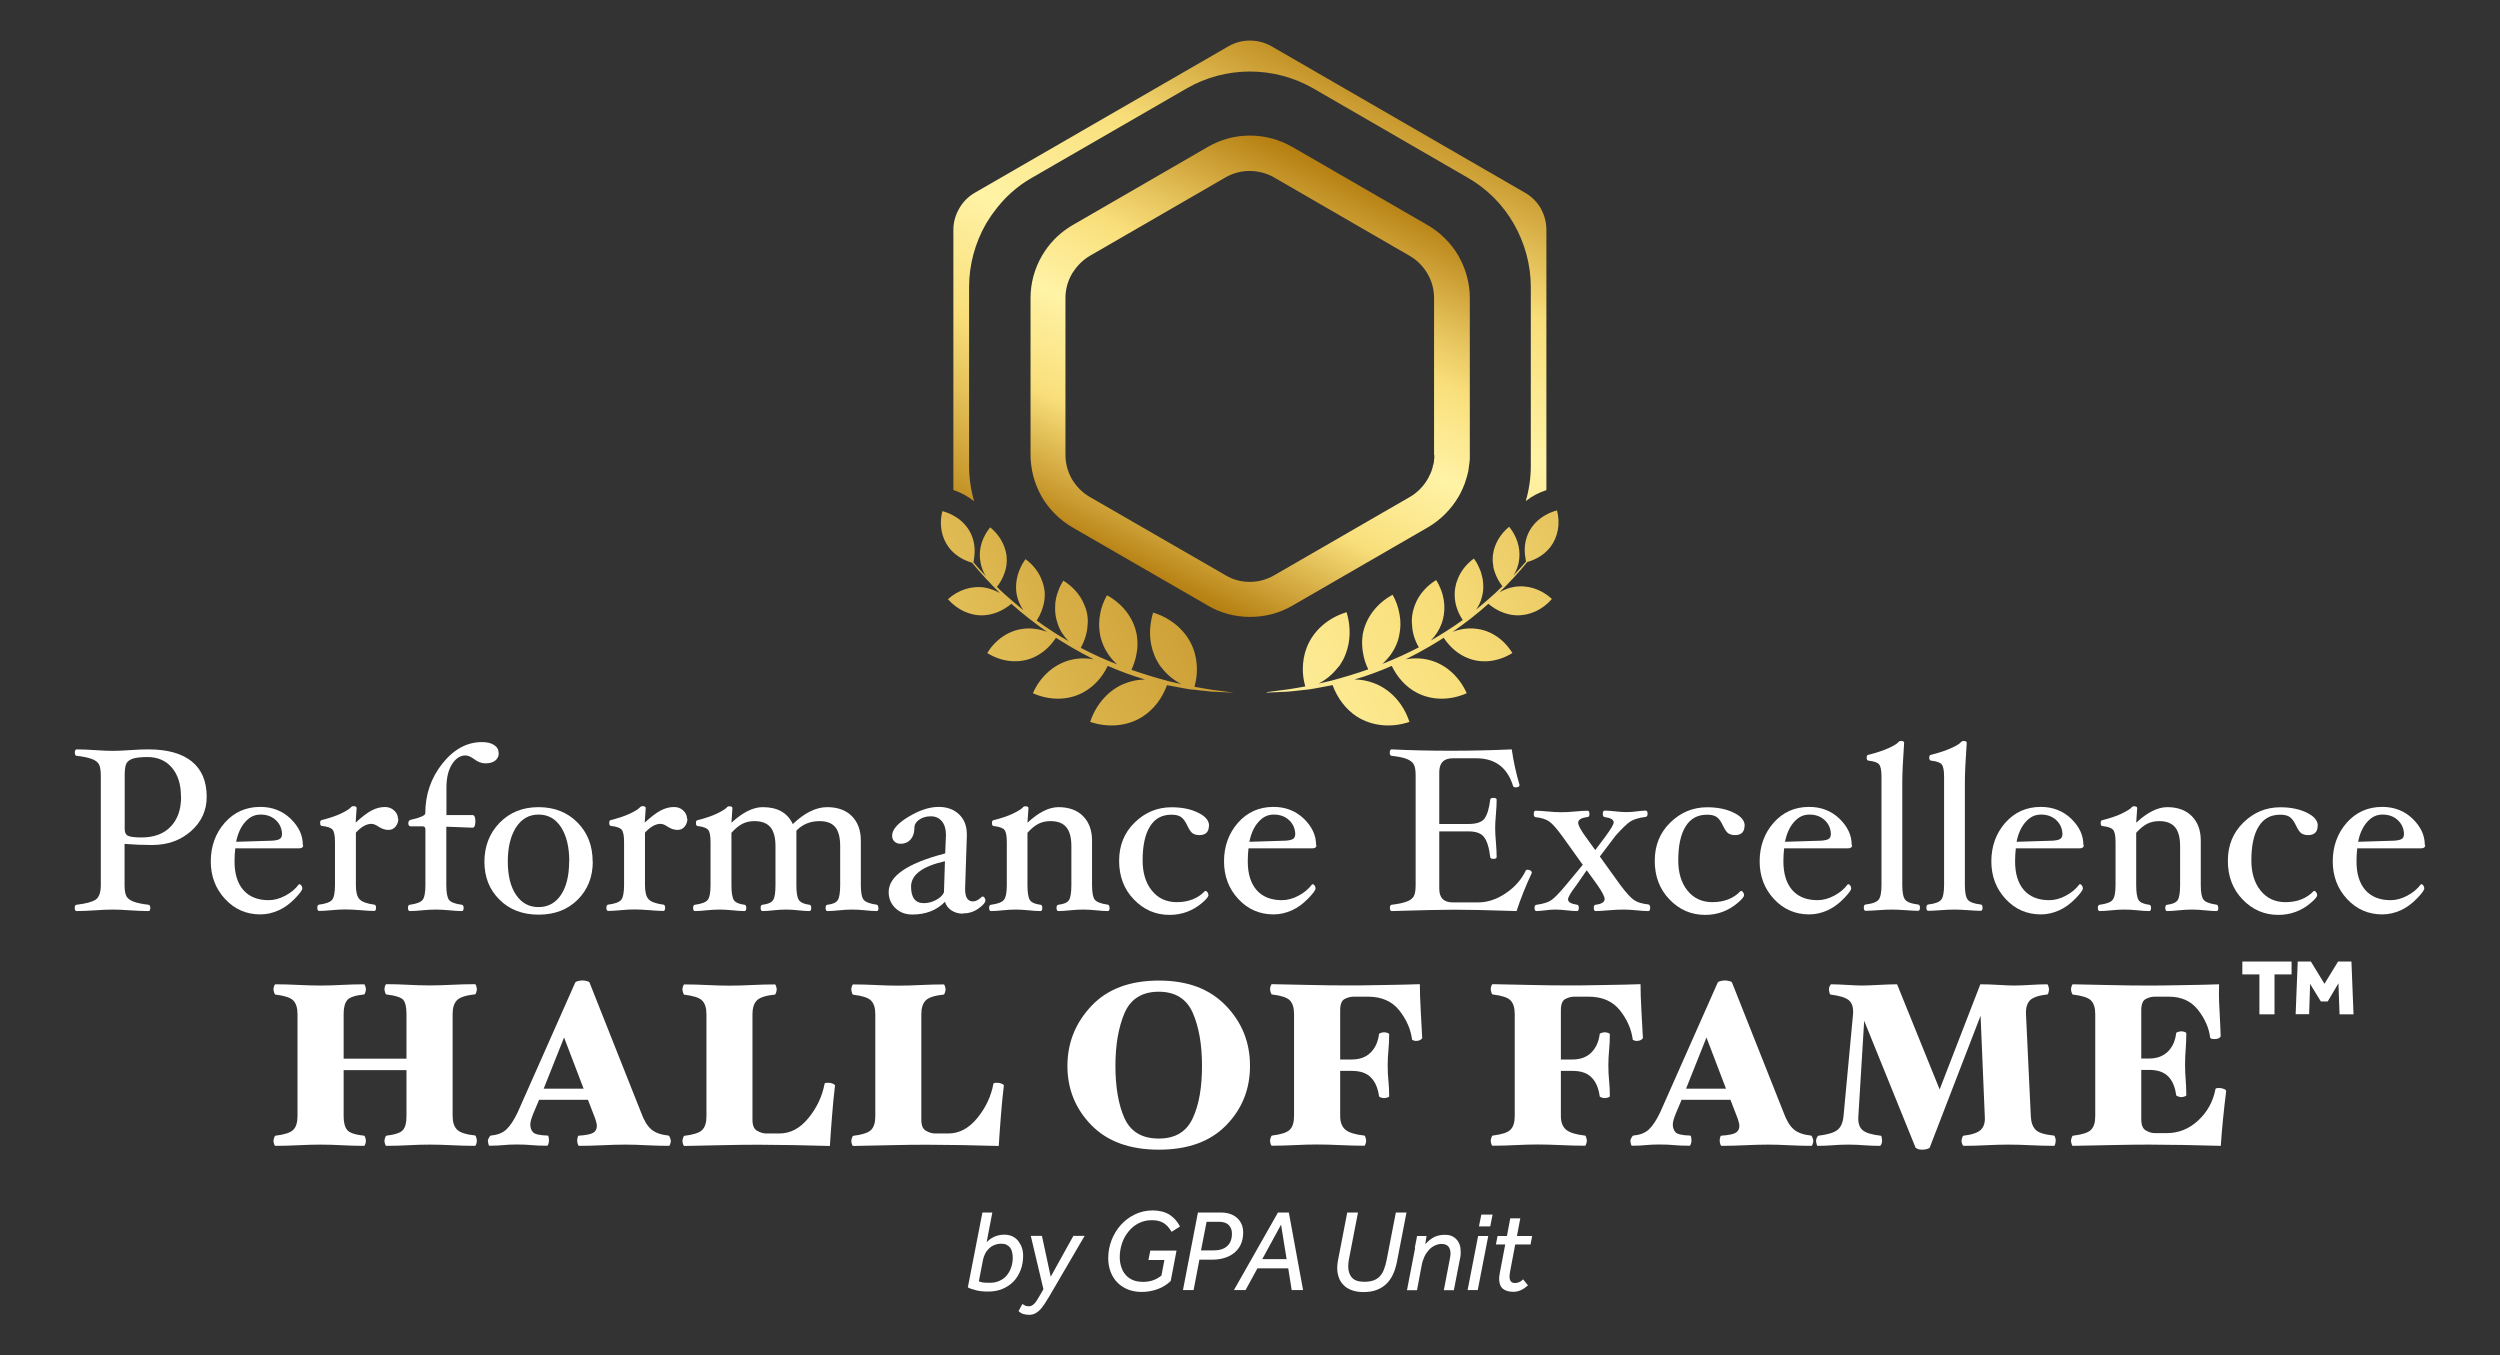 <?xml version="1.0" encoding="UTF-8"?>
<svg id="Layer_1" data-name="Layer 1" xmlns="http://www.w3.org/2000/svg" xmlns:xlink="http://www.w3.org/1999/xlink" viewBox="0 0 202.1 109.57">
  <rect x="0" y="0" width="202.1" height="109.57" fill="#333333" stroke="none"/>
  <defs>
    <style>
      .cls-1 {
        fill: url(#linear-gradient-4);
      }

      .cls-2 {
        fill: url(#linear-gradient-3);
      }

      .cls-3 {
        fill: url(#linear-gradient-2);
      }

      .cls-4 {
        fill: url(#linear-gradient);
      }

      .cls-5 {
        fill: #fff;
      }
    </style>
    <linearGradient id="linear-gradient" x1="90.81" y1="49.86" x2="112.38" y2="5.29" gradientUnits="userSpaceOnUse">
      <stop offset="0" stop-color="#b57e10"/>
      <stop offset=".22" stop-color="#e5c25b"/>
      <stop offset=".33" stop-color="#f9df7b"/>
      <stop offset=".52" stop-color="#fff3a6"/>
      <stop offset=".73" stop-color="#f9df7b"/>
      <stop offset="1" stop-color="#b57e10"/>
    </linearGradient>
    <linearGradient id="linear-gradient-2" x1="108.95" y1="14.02" x2="93.16" y2="46.84" xlink:href="#linear-gradient"/>
    <linearGradient id="linear-gradient-3" x1="50.85" y1="68.17" x2="160.63" y2="10.37" gradientUnits="userSpaceOnUse">
      <stop offset="0" stop-color="#fff3a6"/>
      <stop offset=".14" stop-color="#f9df7b"/>
      <stop offset=".17" stop-color="#f4d874"/>
      <stop offset=".31" stop-color="#d9b149"/>
      <stop offset=".44" stop-color="#c59529"/>
      <stop offset=".55" stop-color="#b98416"/>
      <stop offset=".63" stop-color="#b57e10"/>
      <stop offset=".77" stop-color="#e5c25b"/>
      <stop offset=".84" stop-color="#f9df7b"/>
      <stop offset=".87" stop-color="#f5da75"/>
      <stop offset=".9" stop-color="#eccc66"/>
      <stop offset=".94" stop-color="#dcb64d"/>
      <stop offset=".97" stop-color="#c6962b"/>
      <stop offset="1" stop-color="#b57e10"/>
    </linearGradient>
    <linearGradient id="linear-gradient-4" x1="99.91" y1="59.99" x2="215.18" y2="-.71" xlink:href="#linear-gradient-3"/>
  </defs>
  <g>
    <g>
      <path class="cls-5" d="M16.71,64.41c0,1.1-.42,2.03-1.27,2.78-.85.75-1.9,1.12-3.15,1.12-.75,0-1.49-.03-2.22-.09v3.33c0,.44.06.75.16.92.11.18.3.31.57.42.27.1.67.19,1.2.25.1.01.15.1.15.25,0,.18-.05.26-.15.26-.42,0-.92-.02-1.5-.06-.55-.04-1.02-.06-1.4-.06s-.85.02-1.41.06c-.58.04-1.08.06-1.5.06-.1,0-.15-.09-.15-.26,0-.16.05-.24.15-.25.76-.09,1.27-.23,1.55-.42.27-.19.41-.58.41-1.17v-8.85c0-.44-.06-.75-.16-.93-.11-.18-.3-.32-.58-.42-.28-.1-.68-.19-1.21-.25-.1,0-.15-.09-.15-.26s.05-.26.15-.26c.42,0,.92.02,1.5.06.56.04,1.03.06,1.41.06s.85-.02,1.4-.06c.58-.04,1.07-.06,1.49-.06,1.54,0,2.71.33,3.51.98.8.65,1.2,1.6,1.2,2.86ZM14.63,64.41c0-1.01-.25-1.79-.74-2.36-.49-.57-1.15-.85-1.96-.85-.49,0-.87.04-1.13.11-.27.08-.45.2-.56.37-.11.17-.16.51-.16,1.01v4.33c0,.27.08.45.25.54.17.09.54.14,1.1.14,1.02,0,1.81-.29,2.37-.88.56-.58.84-1.39.84-2.41Z"/>
      <path class="cls-5" d="M24.51,68.32c0,.18-.11.26-.34.26h-5.15c-.04.34-.06.69-.06,1.05,0,1.01.24,1.78.72,2.33.48.54,1.16.81,2.04.81.44,0,.89-.12,1.34-.36.45-.24.82-.54,1.09-.91l.05-.02c.06,0,.11.03.16.1s.08.15.08.24c0,.13-.2.41-.6.82s-.84.74-1.31.95-.96.33-1.48.33c-1.13,0-2.08-.41-2.85-1.24-.77-.83-1.16-1.84-1.16-3.05s.38-2.27,1.13-3.12c.75-.85,1.71-1.28,2.87-1.28.97,0,1.79.32,2.45.95.66.64.99,1.34.99,2.11ZM22.8,67.49c0-.47-.16-.86-.48-1.17-.32-.31-.74-.47-1.25-.47s-.9.2-1.26.61-.59.94-.72,1.59l2.61-.08c.39,0,.68-.04.84-.11s.25-.19.25-.38Z"/>
      <path class="cls-5" d="M32.2,66.19c0,.25-.08.46-.23.64-.15.18-.34.26-.56.26-.28,0-.55-.09-.82-.27-.21-.14-.4-.22-.56-.22-.41,0-.83.24-1.26.71v4.23c0,.55.09.93.28,1.14.19.22.59.37,1.2.45.1.01.15.1.15.25,0,.18-.05.26-.15.26-.26,0-.62-.02-1.09-.06-.52-.04-.93-.06-1.24-.06s-.69.02-1.13.06c-.4.04-.73.06-.99.06-.1,0-.15-.09-.15-.26,0-.16.05-.24.15-.25.55-.07.89-.2,1.05-.39.15-.19.23-.59.23-1.2v-3.47c0-.5-.06-.83-.19-.99-.13-.16-.41-.26-.86-.31-.1,0-.15-.08-.15-.25,0-.15.05-.23.15-.23.62-.16,1.13-.33,1.53-.52.4-.19.67-.36.79-.49.07-.08.15-.11.22-.11.17,0,.26.05.26.15l-.08,1.18c.5-.46.93-.79,1.29-.98.36-.19.72-.28,1.08-.28.29,0,.54.09.74.28.21.19.31.41.31.66Z"/>
      <path class="cls-5" d="M40.32,60.88c0,.26-.1.46-.29.61-.19.15-.46.22-.8.22-.3,0-.61-.12-.91-.35-.26-.19-.49-.29-.69-.29-.43,0-.79.24-1.09.71-.3.47-.45,1.11-.45,1.92v2.19h2.11c.15,0,.23.17.23.51s-.08.51-.23.51l-2.12-.08v4.72c0,.61.08,1.02.22,1.2.15.19.5.32,1.03.39.1.01.15.1.15.25,0,.18-.05.26-.15.26-.26,0-.58-.02-.98-.06-.44-.04-.82-.06-1.12-.06s-.69.02-1.12.06c-.39.04-.72.06-.98.06-.1,0-.15-.09-.15-.26,0-.16.05-.24.15-.25.53-.07.87-.2,1.03-.39.15-.19.23-.59.23-1.2v-4.49c0-.18-.08-.26-.23-.26h-.96c-.12,0-.19-.08-.19-.24s.06-.25.17-.28c.8-.18,1.2-.36,1.2-.53,0-1.52.46-2.86,1.38-4.02.92-1.16,1.99-1.74,3.2-1.74.42,0,.75.08.99.24.24.16.36.37.36.65Z"/>
      <path class="cls-5" d="M47.92,69.65c0,1.25-.41,2.27-1.22,3.08-.81.81-1.87,1.21-3.16,1.21s-2.35-.4-3.16-1.21c-.82-.81-1.22-1.83-1.22-3.07s.41-2.31,1.23-3.15c.82-.84,1.87-1.26,3.15-1.26s2.34.42,3.15,1.25c.82.83,1.22,1.88,1.22,3.15ZM46.02,69.63c0-1.15-.22-2.06-.66-2.75-.44-.69-1.05-1.03-1.82-1.03s-1.37.34-1.82,1.03c-.44.69-.67,1.6-.67,2.75s.22,2.04.66,2.7,1.05,1,1.82,1,1.38-.33,1.82-.99c.44-.66.66-1.57.66-2.71Z"/>
      <path class="cls-5" d="M55.57,66.19c0,.25-.08.46-.23.64-.15.18-.34.26-.56.26-.28,0-.55-.09-.82-.27-.21-.14-.4-.22-.56-.22-.41,0-.83.24-1.26.71v4.23c0,.55.09.93.28,1.14.19.22.59.37,1.2.45.1.01.15.1.15.25,0,.18-.05.26-.15.26-.26,0-.62-.02-1.09-.06-.52-.04-.93-.06-1.24-.06s-.69.02-1.13.06c-.4.04-.73.06-.99.06-.1,0-.15-.09-.15-.26,0-.16.05-.24.15-.25.55-.07.89-.2,1.05-.39.15-.19.23-.59.23-1.2v-3.47c0-.5-.06-.83-.19-.99-.13-.16-.41-.26-.86-.31-.1,0-.15-.08-.15-.25,0-.15.05-.23.15-.23.62-.16,1.13-.33,1.53-.52.4-.19.67-.36.79-.49.07-.08.15-.11.22-.11.17,0,.26.05.26.15l-.08,1.18c.5-.46.93-.79,1.29-.98.36-.19.72-.28,1.08-.28.29,0,.54.09.74.28.21.19.31.41.31.66Z"/>
      <path class="cls-5" d="M71.02,73.39c0,.18-.05.26-.15.26-.25,0-.56-.02-.92-.06-.4-.04-.76-.06-1.07-.06s-.66.02-1.06.06c-.36.04-.67.06-.93.06-.1,0-.15-.09-.15-.26,0-.16.05-.24.15-.25.43-.05.7-.17.83-.37.13-.19.2-.6.2-1.22v-3.14c0-.71-.13-1.22-.4-1.55-.27-.32-.69-.48-1.27-.48-.76,0-1.38.26-1.87.77v4.4c0,.62.07,1.03.21,1.22.14.19.42.32.84.37.1.01.15.1.15.25,0,.18-.05.26-.15.26-.25,0-.54-.02-.88-.06-.36-.04-.7-.06-1-.06s-.66.02-1.03.06c-.33.04-.63.06-.88.06-.1,0-.15-.09-.15-.26,0-.16.05-.24.15-.25.43-.05.72-.17.85-.37.14-.19.2-.6.2-1.22v-3.14c0-.7-.14-1.22-.41-1.54s-.7-.49-1.28-.49c-.36,0-.69.07-.97.21-.28.14-.58.38-.9.73v4.23c0,.62.07,1.03.2,1.22.13.19.42.32.85.37.1.01.15.1.15.25,0,.18-.05.26-.15.26-.26,0-.57-.02-.94-.06-.41-.04-.76-.06-1.07-.06s-.67.02-1.07.06c-.36.04-.66.06-.92.06-.1,0-.15-.09-.15-.26,0-.16.05-.24.15-.25.53-.07.88-.2,1.03-.39.15-.19.23-.59.23-1.2v-3.47c0-.5-.06-.83-.19-.99-.13-.16-.41-.26-.84-.31-.1,0-.15-.08-.15-.25,0-.15.05-.23.15-.23.62-.16,1.13-.33,1.55-.53.41-.2.67-.36.78-.48.06-.08.13-.11.21-.11.18,0,.26.05.26.15l-.08,1.18c.91-.84,1.75-1.26,2.53-1.26,1.2,0,2.01.46,2.43,1.37.95-.91,1.88-1.37,2.78-1.37.86,0,1.52.25,2,.73.48.49.72,1.15.72,1.97v3.59c0,.61.08,1.02.23,1.2s.5.32,1.03.39c.1.01.15.1.15.25Z"/>
      <path class="cls-5" d="M77.83,73.86c-.35,0-.65-.09-.91-.26-.26-.17-.44-.41-.53-.7-.67.69-1.55,1.03-2.63,1.03-.56,0-1.02-.17-1.38-.52s-.54-.78-.54-1.3c0-1.29,1.52-2.33,4.57-3.12l.06-1.47v-.05c0-.45-.11-.81-.33-1.08-.22-.27-.52-.4-.89-.4s-.68.09-.94.27c-.26.18-.39.4-.39.67,0,.4-.11.71-.31.94-.2.22-.47.34-.81.34-.2,0-.36-.06-.49-.18-.13-.12-.19-.28-.19-.48,0-.48.44-.99,1.32-1.52.88-.53,1.69-.8,2.44-.8.68,0,1.23.2,1.65.6s.63.94.63,1.62v.11l-.14,4.25v.07c0,.66.21.99.64.99.21,0,.45-.12.72-.38l.07-.02s.1.03.14.1c.04.07.07.14.07.21,0,.18-.19.4-.57.67s-.79.39-1.24.39ZM76.39,69.62c-1.82.41-2.74,1.1-2.74,2.05,0,.89.34,1.34,1.03,1.34.33,0,.66-.08.98-.25.32-.17.54-.37.65-.62l.08-2.53Z"/>
      <path class="cls-5" d="M89.7,73.39c0,.18-.05.26-.15.26-.25,0-.56-.02-.92-.06-.4-.04-.75-.06-1.06-.06s-.67.02-1.08.06c-.37.04-.68.06-.93.06-.1,0-.15-.09-.15-.26,0-.16.05-.24.15-.25.43-.05.72-.17.85-.37.13-.19.2-.6.2-1.22v-3.14c0-.7-.14-1.22-.41-1.54-.28-.33-.7-.49-1.28-.49-.36,0-.68.07-.96.21-.28.14-.58.38-.9.73v4.23c0,.62.07,1.03.2,1.22.13.19.42.32.85.37.1.01.15.1.15.25,0,.18-.05.26-.15.26-.26,0-.57-.02-.94-.06-.41-.04-.76-.06-1.07-.06s-.65.02-1.05.06c-.37.04-.68.06-.94.06-.1,0-.15-.09-.15-.26,0-.16.05-.24.15-.25.54-.07.89-.2,1.04-.39.16-.19.24-.59.24-1.2v-3.47c0-.5-.06-.83-.19-.99-.13-.16-.41-.26-.86-.31-.1,0-.15-.08-.15-.25,0-.15.05-.23.15-.23.62-.16,1.14-.33,1.55-.53.41-.2.67-.36.78-.48.06-.08.13-.11.21-.11.18,0,.26.05.26.15l-.08,1.18c.9-.84,1.74-1.26,2.51-1.26.85,0,1.52.25,1.99.73.48.49.72,1.15.72,1.97v3.59c0,.61.08,1.02.23,1.2s.5.32,1.03.39c.1.01.15.1.15.25Z"/>
      <path class="cls-5" d="M97.73,66.74c0,.51-.26.77-.77.77-.22,0-.4-.05-.54-.14-.14-.09-.28-.3-.43-.61-.17-.37-.35-.61-.54-.73-.19-.12-.44-.17-.75-.17-.76,0-1.34.31-1.73.94-.4.63-.6,1.55-.6,2.76,0,1.01.25,1.82.75,2.44.5.62,1.17.93,2.01.93.95,0,1.71-.3,2.27-.89l.05-.02c.06,0,.11.04.16.11.05.07.08.15.08.24,0,.12-.18.34-.55.65-.37.31-.77.54-1.2.7-.44.16-.9.24-1.39.24-1.12,0-2.08-.41-2.88-1.24-.8-.82-1.2-1.87-1.2-3.13s.42-2.28,1.26-3.1c.84-.82,1.83-1.23,2.98-1.23.85,0,1.56.15,2.15.44.59.29.88.64.88,1.05Z"/>
      <path class="cls-5" d="M106.42,68.32c0,.18-.11.26-.34.26h-5.15c-.04.34-.06.69-.06,1.05,0,1.01.24,1.78.72,2.33.48.54,1.16.81,2.04.81.44,0,.89-.12,1.34-.36.45-.24.82-.54,1.09-.91l.05-.02c.06,0,.11.03.16.1s.08.15.08.24c0,.13-.2.41-.6.82s-.84.74-1.31.95-.96.33-1.48.33c-1.13,0-2.08-.41-2.85-1.24-.77-.83-1.16-1.84-1.16-3.05s.38-2.27,1.13-3.12c.75-.85,1.71-1.28,2.87-1.28.97,0,1.79.32,2.45.95.66.64.99,1.34.99,2.11ZM104.71,67.49c0-.47-.16-.86-.48-1.17-.32-.31-.74-.47-1.25-.47s-.9.2-1.26.61-.59.94-.72,1.59l2.61-.08c.39,0,.68-.04.84-.11s.25-.19.25-.38Z"/>
      <path class="cls-5" d="M123.84,70.55c-.51,1.08-.92,2.12-1.24,3.1-2.36-.08-4.05-.11-5.05-.11s-2.67.04-5.04.11c-.1,0-.15-.09-.15-.26,0-.16.05-.24.15-.25.52-.06.92-.15,1.19-.25.28-.1.47-.24.58-.42.11-.18.16-.48.16-.92v-8.85c0-.43-.05-.74-.16-.92-.1-.18-.29-.32-.57-.43-.28-.11-.68-.19-1.21-.25-.1,0-.15-.09-.15-.26s.05-.26.15-.26c1.58.08,3.2.11,4.85.11s3.29-.04,4.86-.11c.14.97.35,1.93.63,2.88,0,.13-.11.19-.33.19-.11,0-.17-.04-.2-.13-.46-1.48-1.45-2.22-2.97-2.22h-1.9c-.73,0-1.09.38-1.09,1.13v4.18h2.37c.63,0,1.06-.14,1.28-.43.22-.29.38-.8.47-1.53,0-.1.09-.15.26-.15s.26.05.26.15c0,.31-.02.71-.06,1.18-.04.46-.06.83-.06,1.12s.02.67.06,1.13c.04.49.06.89.06,1.2,0,.1-.09.15-.26.15s-.26-.05-.26-.15c-.09-.76-.26-1.3-.5-1.61-.24-.31-.65-.46-1.25-.46h-2.37v4.63c0,.74.36,1.11,1.09,1.11h2.05c.75,0,1.49-.24,2.22-.73s1.27-1.09,1.62-1.82c.02-.06.08-.09.16-.09.09,0,.17.02.24.07s.1.11.1.17Z"/>
      <path class="cls-5" d="M133.4,73.39c0,.18-.05.26-.15.26-.25,0-.57-.02-.95-.06-.42-.04-.78-.06-1.09-.06s-.71.02-1.19.06c-.44.04-.78.06-1.03.06-.1,0-.15-.09-.15-.26,0-.16.05-.24.15-.25.49-.06.73-.22.73-.46,0-.2-.2-.58-.59-1.14l-.86-1.19-.83,1.2c-.46.6-.68.98-.68,1.15,0,.23.25.37.74.44.09.01.13.1.13.25,0,.18-.05.26-.15.26-.22,0-.5-.02-.84-.06-.36-.04-.66-.06-.9-.06-.26,0-.56.02-.9.07-.26.03-.48.05-.64.05-.1,0-.15-.09-.15-.26,0-.16.06-.24.17-.25.54-.07.94-.2,1.2-.38.26-.18.65-.59,1.17-1.21l1.36-1.64-1.62-2.26c-.46-.64-.83-1.06-1.09-1.24-.26-.18-.63-.3-1.1-.35-.1-.01-.15-.1-.15-.26,0-.17.05-.26.15-.26.26,0,.58.02.97.06.43.04.8.06,1.1.06s.69-.02,1.14-.06c.4-.04.73-.06.99-.06.1,0,.15.09.15.26,0,.16-.05.24-.15.25-.51.06-.76.21-.76.46,0,.2.2.58.6,1.13l.78,1.08.81-1.08c.45-.61.68-1,.68-1.15,0-.23-.24-.37-.73-.44-.1-.01-.15-.1-.15-.26,0-.17.05-.26.15-.26.22,0,.5.02.86.06.36.04.65.06.89.06.27,0,.58-.02.93-.07.27-.03.48-.05.64-.05.1,0,.15.09.15.26,0,.16-.06.24-.17.25-.56.07-.97.2-1.24.38-.27.18-.66.56-1.17,1.13l-1.28,1.69,1.64,2.28c.47.63.84,1.04,1.11,1.23.27.19.66.31,1.16.36.1.01.16.1.16.25Z"/>
      <path class="cls-5" d="M141.03,66.74c0,.51-.26.77-.77.77-.22,0-.4-.05-.54-.14-.14-.09-.28-.3-.43-.61-.17-.37-.35-.61-.54-.73-.19-.12-.44-.17-.75-.17-.76,0-1.34.31-1.73.94-.4.63-.6,1.55-.6,2.76,0,1.01.25,1.82.75,2.44.5.62,1.17.93,2.01.93.95,0,1.71-.3,2.27-.89l.05-.02c.06,0,.11.04.16.11.05.07.08.15.08.24,0,.12-.18.34-.55.65-.37.31-.77.54-1.2.7-.44.16-.9.24-1.39.24-1.12,0-2.08-.41-2.88-1.24-.8-.82-1.2-1.87-1.2-3.13s.42-2.28,1.26-3.1c.84-.82,1.83-1.23,2.98-1.23.85,0,1.56.15,2.15.44.59.29.88.64.88,1.05Z"/>
      <path class="cls-5" d="M149.72,68.32c0,.18-.11.26-.34.26h-5.15c-.04.34-.06.69-.06,1.05,0,1.01.24,1.78.72,2.33.48.54,1.16.81,2.04.81.44,0,.89-.12,1.34-.36.45-.24.82-.54,1.09-.91l.05-.02c.06,0,.11.03.16.1s.08.15.08.24c0,.13-.2.41-.6.82s-.84.74-1.31.95-.96.33-1.48.33c-1.13,0-2.08-.41-2.85-1.24-.77-.83-1.16-1.84-1.16-3.05s.38-2.27,1.13-3.12c.75-.85,1.71-1.28,2.87-1.28.97,0,1.79.32,2.45.95.66.64.99,1.34.99,2.11ZM148.01,67.49c0-.47-.16-.86-.48-1.17-.32-.31-.74-.47-1.25-.47s-.9.2-1.26.61-.59.94-.72,1.59l2.61-.08c.39,0,.68-.04.84-.11s.25-.19.25-.38Z"/>
      <path class="cls-5" d="M155.21,73.37c0,.18-.05.26-.15.26-.26,0-.59-.02-.99-.05-.45-.03-.83-.05-1.14-.05s-.67.02-1.12.05c-.4.03-.73.05-.99.05-.1,0-.15-.09-.15-.26,0-.16.05-.24.15-.25.53-.06.88-.19,1.04-.38s.24-.59.24-1.21v-8.73c0-.51-.06-.84-.19-1-.12-.16-.41-.26-.86-.31-.1-.01-.15-.09-.15-.24s.05-.23.15-.23c.66-.17,1.2-.35,1.62-.54.42-.19.68-.35.79-.48.06-.07.13-.1.21-.1.18,0,.26.05.26.15-.1,1.4-.15,2.49-.15,3.27v8.21c0,.61.08,1.02.24,1.21.16.19.5.32,1.04.38.1.01.15.1.15.25Z"/>
      <path class="cls-5" d="M160.27,73.37c0,.18-.05.26-.15.26-.26,0-.59-.02-.99-.05-.45-.03-.83-.05-1.14-.05s-.67.02-1.12.05c-.4.03-.73.05-.99.05-.1,0-.15-.09-.15-.26,0-.16.05-.24.15-.25.53-.06.88-.19,1.04-.38s.24-.59.24-1.21v-8.73c0-.51-.06-.84-.19-1-.12-.16-.41-.26-.86-.31-.1-.01-.15-.09-.15-.24s.05-.23.15-.23c.66-.17,1.2-.35,1.62-.54.42-.19.68-.35.79-.48.06-.07.13-.1.21-.1.18,0,.26.05.26.15-.1,1.4-.15,2.49-.15,3.27v8.21c0,.61.08,1.02.24,1.21.16.19.5.32,1.04.38.1.01.15.1.15.25Z"/>
      <path class="cls-5" d="M168.45,68.32c0,.18-.11.26-.34.26h-5.15c-.04.34-.06.69-.06,1.05,0,1.01.24,1.78.72,2.33.48.54,1.16.81,2.04.81.44,0,.89-.12,1.34-.36.45-.24.82-.54,1.09-.91l.05-.02c.06,0,.11.03.16.1s.08.15.08.24c0,.13-.2.41-.6.82s-.84.74-1.31.95-.96.33-1.48.33c-1.13,0-2.08-.41-2.85-1.24-.77-.83-1.16-1.84-1.16-3.05s.38-2.27,1.13-3.12c.75-.85,1.71-1.28,2.87-1.28.97,0,1.79.32,2.45.95.66.64.99,1.34.99,2.11ZM166.73,67.49c0-.47-.16-.86-.48-1.17-.32-.31-.74-.47-1.25-.47s-.9.2-1.26.61-.59.94-.72,1.59l2.61-.08c.39,0,.68-.04.84-.11s.25-.19.25-.38Z"/>
      <path class="cls-5" d="M179.33,73.39c0,.18-.05.26-.15.26-.25,0-.56-.02-.92-.06-.4-.04-.75-.06-1.06-.06s-.67.02-1.08.06c-.37.04-.68.06-.93.06-.1,0-.15-.09-.15-.26,0-.16.05-.24.15-.25.43-.05.72-.17.85-.37.13-.19.2-.6.2-1.22v-3.14c0-.7-.14-1.22-.41-1.54-.28-.33-.7-.49-1.28-.49-.36,0-.68.07-.96.21-.28.14-.58.38-.9.73v4.23c0,.62.07,1.03.2,1.22.13.19.42.32.85.37.1.01.15.1.15.25,0,.18-.05.26-.15.26-.26,0-.57-.02-.94-.06-.41-.04-.76-.06-1.07-.06s-.65.02-1.05.06c-.37.04-.68.06-.94.06-.1,0-.15-.09-.15-.26,0-.16.05-.24.15-.25.54-.07.89-.2,1.04-.39.16-.19.24-.59.24-1.2v-3.47c0-.5-.06-.83-.19-.99-.13-.16-.41-.26-.86-.31-.1,0-.15-.08-.15-.25,0-.15.05-.23.15-.23.62-.16,1.14-.33,1.55-.53.41-.2.67-.36.78-.48.06-.08.13-.11.21-.11.18,0,.26.05.26.15l-.08,1.18c.9-.84,1.74-1.26,2.51-1.26.85,0,1.52.25,1.99.73.48.49.72,1.15.72,1.97v3.59c0,.61.08,1.02.23,1.2s.5.32,1.03.39c.1.01.15.1.15.25Z"/>
      <path class="cls-5" d="M187.36,66.74c0,.51-.26.77-.77.77-.22,0-.4-.05-.54-.14-.14-.09-.28-.3-.43-.61-.17-.37-.35-.61-.54-.73-.19-.12-.44-.17-.75-.17-.76,0-1.34.31-1.73.94-.4.63-.6,1.55-.6,2.76,0,1.01.25,1.82.75,2.44.5.62,1.17.93,2.01.93.95,0,1.71-.3,2.27-.89l.05-.02c.06,0,.11.04.16.11.05.07.08.15.08.24,0,.12-.18.34-.55.65-.37.31-.77.54-1.2.7-.44.16-.9.24-1.39.24-1.12,0-2.08-.41-2.88-1.24-.8-.82-1.2-1.87-1.2-3.13s.42-2.28,1.26-3.1c.84-.82,1.83-1.23,2.98-1.23.85,0,1.56.15,2.15.44.59.29.88.64.88,1.05Z"/>
      <path class="cls-5" d="M196.05,68.32c0,.18-.11.26-.34.26h-5.15c-.04.34-.06.69-.06,1.05,0,1.01.24,1.78.72,2.33.48.54,1.16.81,2.04.81.44,0,.89-.12,1.34-.36.45-.24.82-.54,1.09-.91l.05-.02c.06,0,.11.03.16.1s.08.15.08.24c0,.13-.2.41-.6.82s-.84.74-1.31.95-.96.33-1.48.33c-1.13,0-2.08-.41-2.85-1.24-.77-.83-1.16-1.84-1.16-3.05s.38-2.27,1.13-3.12c.75-.85,1.71-1.28,2.87-1.28.97,0,1.79.32,2.45.95.66.64.99,1.34.99,2.11ZM194.34,67.49c0-.47-.16-.86-.48-1.17-.32-.31-.74-.47-1.25-.47s-.9.2-1.26.61-.59.94-.72,1.59l2.61-.08c.39,0,.68-.04.84-.11s.25-.19.25-.38Z"/>
    </g>
    <g>
      <path class="cls-5" d="M79.41,98.02h.81l-.46,2.4c.06-.06.13-.13.22-.2.09-.07.19-.14.31-.2s.25-.11.4-.15c.15-.04.32-.06.51-.06.24,0,.46.05.65.14.19.09.35.22.47.38s.23.34.29.54c.07.2.1.42.1.64,0,.43-.07.83-.21,1.18-.14.36-.33.66-.58.92-.25.25-.55.45-.89.59-.34.14-.73.21-1.15.21-.35,0-.67-.03-.96-.1-.3-.07-.52-.15-.68-.24l1.18-6.06ZM79.13,103.59c.18.06.32.09.45.1.12,0,.27.01.44.01.29,0,.55-.05.78-.16.23-.1.43-.25.58-.43s.28-.4.36-.65c.09-.25.13-.51.13-.79,0-.16-.02-.3-.05-.44-.03-.14-.08-.26-.16-.36-.07-.1-.17-.18-.28-.24-.12-.06-.26-.09-.43-.09-.21,0-.4.04-.57.11-.17.07-.32.17-.44.29-.12.12-.23.26-.3.41-.08.15-.13.31-.17.47l-.34,1.76Z"/>
      <path class="cls-5" d="M82.64,105.41c.07.05.14.09.22.13s.18.06.31.06c.09,0,.18-.02.25-.06s.15-.1.23-.19.16-.2.24-.34c.08-.14.18-.31.3-.51l.16-.28-1.02-4.31h.9l.71,3.3,1.83-3.3h.91l-2.84,4.86c-.14.23-.27.44-.39.63-.12.19-.25.34-.37.48-.13.13-.26.23-.4.3-.14.07-.3.11-.47.11s-.33-.02-.47-.06c-.14-.04-.28-.12-.4-.24l.31-.58Z"/>
      <path class="cls-5" d="M92.31,103.63c.34,0,.63-.04.87-.12s.48-.21.71-.39l.24-1.26h-1.29l.15-.76h2.12l-.47,2.46c-.31.29-.67.52-1.08.66-.41.15-.84.22-1.28.22-.41,0-.78-.07-1.1-.2-.33-.13-.61-.32-.85-.56-.24-.24-.42-.53-.55-.87-.13-.34-.19-.71-.19-1.11,0-.5.09-.98.27-1.45.18-.46.43-.87.75-1.23.32-.35.7-.64,1.14-.85s.92-.32,1.44-.32,1,.12,1.36.35c.36.24.64.55.84.95l-.68.43c-.19-.33-.41-.57-.66-.72s-.56-.22-.94-.22-.73.08-1.05.24c-.32.16-.59.38-.82.66-.23.28-.41.59-.53.95-.12.36-.19.73-.19,1.12,0,.29.04.55.12.8.08.25.19.46.35.64.15.18.34.32.57.42.23.1.48.15.77.15Z"/>
      <path class="cls-5" d="M96.84,98.02h1.85c.33,0,.61.05.85.15.23.1.42.22.56.38.14.15.24.33.31.51.06.19.09.37.09.55,0,.39-.07.72-.2,1s-.32.51-.55.69-.49.31-.79.4-.62.13-.95.13h-1.05l-.47,2.46h-.86l1.21-6.27ZM98.15,101.08c.45,0,.81-.12,1.06-.35.26-.24.38-.57.38-1.02,0-.28-.09-.51-.26-.68-.17-.17-.43-.26-.77-.26h-1.02l-.45,2.31h1.04Z"/>
      <path class="cls-5" d="M103.31,98.02h.88l1.15,6.27h-.92l-.28-1.76h-2.49l-.96,1.76h-.94l3.56-6.27ZM104.01,101.79l-.45-2.79-1.52,2.79h1.97Z"/>
      <path class="cls-5" d="M108.92,98.02h.86l-.71,3.67c-.03.12-.04.24-.06.35-.01.11-.02.22-.02.32,0,.39.1.7.3.92.2.23.53.34,1.01.34.28,0,.53-.04.73-.11s.38-.19.52-.34c.14-.15.26-.35.34-.58.09-.23.16-.5.22-.81l.73-3.76h.86l-.77,3.98c-.08.38-.18.72-.32,1.02-.14.3-.32.56-.54.77s-.48.38-.79.49c-.31.12-.66.17-1.07.17-.35,0-.66-.05-.93-.15-.27-.1-.49-.23-.66-.41-.18-.18-.31-.38-.39-.62-.09-.24-.13-.5-.13-.78,0-.19.02-.39.06-.59l.75-3.88Z"/>
      <path class="cls-5" d="M114.37,100.87c.04-.19.07-.36.1-.5.03-.14.06-.29.08-.45h.77l-.1.66c.24-.26.48-.46.73-.58.25-.12.54-.18.87-.18.38,0,.68.12.91.36.23.24.35.56.35.96,0,.07,0,.15,0,.25,0,.09-.02.19-.04.29l-.51,2.62h-.81l.49-2.56c.03-.16.05-.29.05-.39,0-.25-.06-.45-.17-.58s-.3-.21-.55-.21c-.2,0-.39.05-.57.14-.18.09-.34.21-.47.36s-.26.33-.35.53-.17.42-.21.64l-.39,2.07h-.81l.66-3.42Z"/>
      <path class="cls-5" d="M119.49,99.92h.82l-.85,4.37h-.82l.85-4.37ZM119.75,98.19h.91l-.19.95h-.91l.19-.95Z"/>
      <path class="cls-5" d="M121.68,100.6h-.75l.13-.68h.76l.27-1.43h.81l-.27,1.43h1.23l-.13.68h-1.24l-.42,2.23c-.02.12-.04.25-.04.37,0,.34.15.52.44.52.13,0,.25-.03.36-.08.12-.06.22-.13.3-.22l.39.49c-.18.16-.36.29-.56.38-.2.09-.4.14-.6.14-.38,0-.67-.08-.87-.25-.2-.17-.3-.44-.3-.81,0-.12.02-.27.05-.44l.44-2.31Z"/>
    </g>
    <g>
      <path class="cls-5" d="M38.55,92.22c0,.08-.02.16-.05.26-.03.1-.07.15-.1.15-.61,0-1.23-.02-1.86-.05-.63-.03-1.23-.05-1.81-.05s-1.15.02-1.72.05-1.16.05-1.78.05c-.04,0-.07-.05-.1-.14-.03-.09-.05-.18-.05-.27,0-.06.02-.14.05-.24.03-.1.07-.16.1-.17.72-.09,1.17-.24,1.35-.47.19-.22.28-.59.28-1.11v-3.72h-5.08v3.72c0,.5.09.87.28,1.11.19.24.65.39,1.37.47.04,0,.07.05.1.16.03.11.05.19.05.25,0,.08-.02.16-.05.26-.03.1-.07.15-.1.15-.61,0-1.21-.02-1.79-.05s-1.15-.05-1.73-.05-1.18.02-1.8.05-1.24.05-1.85.05c-.04,0-.07-.05-.1-.14-.03-.09-.05-.18-.05-.27,0-.06.02-.14.05-.24.03-.1.07-.16.1-.17.73-.09,1.21-.24,1.44-.47.23-.22.35-.59.35-1.11v-8.25c0-.51-.12-.88-.35-1.11-.23-.23-.71-.38-1.44-.47-.04-.01-.07-.07-.1-.17-.03-.1-.05-.18-.05-.25,0-.09.02-.18.05-.27.03-.09.07-.14.1-.14.61,0,1.23.02,1.85.05s1.22.05,1.8.05,1.15-.02,1.73-.05,1.17-.05,1.79-.05c.04,0,.07.05.1.15.03.1.05.19.05.26,0,.06-.02.15-.05.25-.03.11-.07.16-.1.16-.73.08-1.18.23-1.37.47s-.28.61-.28,1.11v3.61h5.08v-3.61c0-.54-.08-.91-.25-1.13-.17-.21-.63-.36-1.38-.45-.04-.01-.07-.07-.1-.17-.03-.1-.05-.18-.05-.25,0-.09.02-.18.05-.27.03-.09.07-.14.1-.14.61,0,1.21.02,1.78.05s1.14.05,1.72.05,1.19-.02,1.81-.05,1.23-.05,1.86-.05c.04,0,.07.05.1.15s.05.19.05.26c0,.06-.02.15-.05.25s-.07.16-.1.16c-.73.08-1.21.23-1.45.47-.24.24-.36.61-.36,1.11v8.25c0,.5.12.87.36,1.11s.72.39,1.45.47c.04,0,.07.05.1.16.03.11.05.19.05.25Z"/>
      <path class="cls-5" d="M54.23,92.22c0,.08-.02.16-.05.26-.03.1-.07.15-.1.15-.6,0-1.21-.02-1.82-.05-.61-.03-1.18-.05-1.69-.05-.58,0-1.19.02-1.85.05-.66.03-1.29.05-1.91.05-.04,0-.07-.05-.1-.14-.03-.09-.05-.18-.05-.27,0-.06,0-.14.03-.24.02-.1.05-.16.08-.17.6-.04,1-.12,1.19-.24.19-.12.29-.3.29-.55,0-.1-.02-.23-.07-.38-.04-.15-.09-.29-.14-.41l-.51-1.32h-3.95l-.46,1.09c-.08.18-.13.34-.18.5s-.07.29-.07.4c0,.26.07.47.22.63.14.16.54.25,1.19.27.04,0,.06.05.08.16.01.11.02.19.02.25,0,.09-.02.18-.05.27-.03.09-.07.14-.1.14-.54,0-.96-.02-1.26-.05s-.7-.05-1.2-.05c-.41,0-.78.02-1.09.05s-.68.05-1.11.05c-.04,0-.07-.05-.09-.16s-.04-.19-.04-.25.03-.14.09-.24c.06-.1.1-.16.14-.17.54-.05.96-.21,1.26-.49.3-.28.61-.74.92-1.39l4.66-10.51s.08-.07.21-.1c.13-.03.24-.05.36-.05s.23.02.36.05c.13.03.19.07.21.1l4.17,10.51c.23.63.49,1.08.81,1.36.31.28.78.45,1.41.52.04,0,.08.05.12.16.04.11.07.19.07.25ZM47.18,88.01l-1.58-4.14-1.65,4.14h3.23Z"/>
      <path class="cls-5" d="M67.5,87.78c-.09.7-.17,1.56-.25,2.58-.08,1.02-.13,1.77-.16,2.28-.79-.02-1.77-.05-2.95-.07-1.18-.02-2.14-.03-2.88-.03-.8,0-1.84.01-3.1.04s-2.21.04-2.84.06c-.04,0-.07-.05-.1-.14-.03-.09-.05-.18-.05-.27,0-.06.02-.14.05-.24.03-.1.07-.16.1-.17.73-.09,1.21-.24,1.44-.47.23-.22.35-.59.35-1.11v-8.25c0-.51-.12-.88-.35-1.11-.23-.23-.71-.38-1.44-.47-.04-.01-.07-.07-.1-.17-.03-.1-.05-.18-.05-.25,0-.09.02-.18.05-.27.03-.09.07-.14.1-.14.6,0,1.22.02,1.85.05.63.03,1.23.05,1.8.05s1.18-.02,1.81-.05,1.25-.05,1.86-.05c.04,0,.07.05.1.15s.05.19.05.26c0,.06-.02.15-.05.25s-.07.16-.1.16c-.73.08-1.21.23-1.45.47-.24.24-.36.61-.36,1.11v8.54c0,.45.12.75.37.89s.49.22.74.22h1.07c.88,0,1.66-.41,2.34-1.24.68-.83,1.12-1.76,1.31-2.78,0-.02.02-.04.07-.06.04-.01.11-.02.2-.02.14,0,.27.02.4.08.13.05.19.11.18.19Z"/>
      <path class="cls-5" d="M81.15,87.78c-.09.7-.17,1.56-.25,2.58-.08,1.02-.13,1.77-.16,2.28-.79-.02-1.77-.05-2.95-.07-1.18-.02-2.14-.03-2.88-.03-.8,0-1.84.01-3.1.04s-2.21.04-2.84.06c-.04,0-.07-.05-.1-.14-.03-.09-.05-.18-.05-.27,0-.06.02-.14.05-.24.03-.1.07-.16.1-.17.73-.09,1.21-.24,1.44-.47.23-.22.35-.59.35-1.11v-8.25c0-.51-.12-.88-.35-1.11-.23-.23-.71-.38-1.44-.47-.04-.01-.07-.07-.1-.17-.03-.1-.05-.18-.05-.25,0-.09.02-.18.05-.27.03-.09.07-.14.1-.14.6,0,1.22.02,1.85.05.63.03,1.23.05,1.8.05s1.18-.02,1.81-.05,1.25-.05,1.86-.05c.04,0,.07.05.1.15s.05.19.05.26c0,.06-.02.15-.05.25s-.07.16-.1.16c-.73.08-1.21.23-1.45.47-.24.24-.36.61-.36,1.11v8.54c0,.45.12.75.37.89s.49.22.74.22h1.07c.88,0,1.66-.41,2.34-1.24.68-.83,1.12-1.76,1.31-2.78,0-.02.02-.04.07-.06.04-.01.11-.02.2-.02.14,0,.27.02.4.08.13.05.19.11.18.19Z"/>
      <path class="cls-5" d="M101.05,86.17c0,1.88-.64,3.48-1.93,4.8-1.29,1.32-3.1,1.97-5.44,1.97s-4.16-.66-5.45-1.98c-1.29-1.32-1.94-2.92-1.94-4.79s.65-3.48,1.94-4.85c1.29-1.37,3.11-2.05,5.45-2.05s4.1.67,5.41,2.02,1.96,2.97,1.96,4.88ZM97.17,86.17c0-1.73-.25-3.16-.75-4.3-.5-1.13-1.42-1.7-2.75-1.7s-2.26.57-2.76,1.72c-.49,1.15-.74,2.57-.74,4.28s.25,3.16.74,4.24c.5,1.08,1.41,1.63,2.76,1.63s2.24-.55,2.75-1.64.75-2.5.75-4.23Z"/>
      <path class="cls-5" d="M114.98,83.91s-.06.1-.17.16c-.11.06-.23.08-.34.08-.05,0-.12-.01-.2-.04s-.12-.05-.12-.08c-.11-.84-.46-1.63-1.04-2.36s-1.43-1.1-2.53-1.1h-1.13c-.26,0-.51.06-.75.19-.24.12-.36.43-.36.92v3.97h.94c.64,0,1.15-.19,1.52-.56.38-.38.6-.87.68-1.49,0-.04.05-.07.14-.1.09-.03.19-.05.27-.05s.18.02.27.05c.09.03.14.07.14.1,0,.46-.02.9-.06,1.3s-.06.82-.06,1.24.02.85.06,1.23c.04.38.06.8.06,1.25,0,.04-.05.07-.14.1-.09.03-.18.05-.27.05s-.18-.02-.27-.05c-.09-.03-.14-.07-.14-.1-.09-.65-.3-1.16-.65-1.51-.34-.36-.86-.54-1.55-.54h-.94v3.65c0,.5.14.87.43,1.11.29.24.8.39,1.52.47.04,0,.07.05.1.16.03.11.05.19.05.25,0,.08-.02.16-.05.26-.03.1-.07.15-.1.15-.62,0-1.26-.02-1.94-.05s-1.3-.05-1.88-.05-1.18.02-1.8.05-1.24.05-1.85.05c-.04,0-.07-.05-.1-.14-.03-.09-.05-.18-.05-.27,0-.06.02-.14.05-.24.03-.1.07-.16.1-.17.73-.09,1.21-.24,1.44-.47.23-.22.35-.59.35-1.11v-8.25c0-.51-.12-.88-.35-1.11-.23-.23-.71-.38-1.44-.47-.04-.01-.07-.07-.1-.17-.03-.1-.05-.18-.05-.25,0-.09.02-.18.05-.27.03-.09.07-.14.1-.14.68.01,1.64.03,2.9.06,1.25.03,2.28.04,3.08.04.71,0,1.7,0,2.95-.03,1.25-.02,2.26-.04,3.03-.07,0,.54.02,1.25.07,2.13.04.88.08,1.62.12,2.21Z"/>
      <path class="cls-5" d="M132.82,83.91s-.06.1-.17.16c-.11.06-.23.08-.34.08-.05,0-.12-.01-.2-.04s-.12-.05-.12-.08c-.11-.84-.46-1.63-1.04-2.36s-1.43-1.1-2.53-1.1h-1.13c-.26,0-.51.06-.75.19-.24.12-.36.43-.36.92v3.97h.94c.64,0,1.15-.19,1.52-.56.38-.38.6-.87.68-1.49,0-.04.05-.07.14-.1.09-.03.19-.05.27-.05s.18.02.27.05c.09.03.14.07.14.1,0,.46-.02.9-.06,1.3s-.06.82-.06,1.24.02.85.06,1.23c.04.38.06.8.06,1.25,0,.04-.05.07-.14.1-.09.03-.18.05-.27.05s-.18-.02-.27-.05c-.09-.03-.14-.07-.14-.1-.09-.65-.3-1.16-.65-1.51-.34-.36-.86-.54-1.55-.54h-.94v3.65c0,.5.14.87.43,1.11.29.24.8.39,1.52.47.04,0,.07.05.1.16.03.11.05.19.05.25,0,.08-.02.16-.05.26-.03.1-.07.15-.1.15-.62,0-1.26-.02-1.94-.05s-1.3-.05-1.88-.05-1.18.02-1.8.05-1.24.05-1.85.05c-.04,0-.07-.05-.1-.14-.03-.09-.05-.18-.05-.27,0-.06.02-.14.05-.24.03-.1.07-.16.1-.17.73-.09,1.21-.24,1.44-.47.23-.22.35-.59.35-1.11v-8.25c0-.51-.12-.88-.35-1.11-.23-.23-.71-.38-1.44-.47-.04-.01-.07-.07-.1-.17-.03-.1-.05-.18-.05-.25,0-.09.02-.18.05-.27.03-.09.07-.14.1-.14.68.01,1.64.03,2.9.06,1.25.03,2.28.04,3.08.04.71,0,1.7,0,2.95-.03,1.25-.02,2.26-.04,3.03-.07,0,.54.02,1.25.07,2.13.04.88.08,1.62.12,2.21Z"/>
      <path class="cls-5" d="M146.59,92.22c0,.08-.02.16-.05.26-.03.1-.07.15-.1.15-.6,0-1.21-.02-1.82-.05-.61-.03-1.18-.05-1.69-.05-.58,0-1.19.02-1.85.05-.66.03-1.29.05-1.91.05-.04,0-.07-.05-.1-.14-.03-.09-.05-.18-.05-.27,0-.06,0-.14.03-.24.02-.1.05-.16.08-.17.6-.04,1-.12,1.19-.24.19-.12.29-.3.29-.55,0-.1-.02-.23-.07-.38-.04-.15-.09-.29-.14-.41l-.51-1.32h-3.95l-.46,1.09c-.08.18-.13.34-.18.5s-.07.29-.07.4c0,.26.07.47.22.63.14.16.54.25,1.19.27.04,0,.06.05.08.16.01.11.02.19.02.25,0,.09-.02.18-.05.27-.03.09-.07.14-.1.14-.54,0-.96-.02-1.26-.05s-.7-.05-1.2-.05c-.41,0-.78.02-1.09.05s-.68.05-1.11.05c-.04,0-.07-.05-.09-.16s-.04-.19-.04-.25.03-.14.09-.24c.06-.1.1-.16.14-.17.54-.05.96-.21,1.26-.49.3-.28.61-.74.92-1.39l4.66-10.51s.08-.07.21-.1c.13-.03.24-.05.36-.05s.23.02.36.05c.13.03.19.07.21.1l4.17,10.51c.23.63.49,1.08.81,1.36.31.28.78.45,1.41.52.04,0,.08.05.12.16.04.11.07.19.07.25ZM139.53,88.01l-1.58-4.14-1.65,4.14h3.23Z"/>
      <path class="cls-5" d="M166.18,92.22c0,.08-.01.16-.04.26-.02.1-.06.15-.09.15-.61,0-1.24-.02-1.88-.05s-1.25-.05-1.82-.05-1.17.02-1.78.05-1.22.05-1.83.05c-.04,0-.08-.05-.11-.14-.04-.09-.06-.18-.06-.27,0-.06.02-.14.05-.24.03-.1.07-.16.1-.17.68-.08,1.14-.23,1.4-.47.26-.24.37-.61.33-1.11l-.34-8.12-4.12,10.68s-.08.06-.19.09-.24.06-.38.06c-.18,0-.31-.02-.39-.06-.09-.04-.14-.07-.17-.09l-4.16-10.27-.47,7.71c-.04.51.07.89.33,1.12.26.23.75.38,1.48.46.04,0,.07.05.08.16.02.11.03.19.03.25,0,.09-.02.18-.06.27-.04.09-.08.14-.11.14-.48,0-.91-.02-1.31-.05-.4-.03-.81-.05-1.25-.05s-.87.02-1.26.05c-.39.03-.8.05-1.22.05-.04,0-.07-.05-.09-.16-.03-.11-.04-.19-.04-.25,0-.09.02-.18.07-.26.04-.09.08-.14.12-.15.74-.09,1.25-.24,1.53-.46s.45-.59.5-1.12l.77-8.25c.04-.53-.08-.9-.34-1.12-.26-.22-.76-.37-1.48-.46-.04-.01-.07-.07-.09-.17-.02-.1-.04-.18-.04-.25,0-.09.02-.18.07-.27.04-.09.08-.14.12-.14.31,0,.73.02,1.26.05s.93.05,1.2.05c.35,0,.81-.02,1.39-.05.58-.03,1.07-.05,1.47-.05l3.44,8.5,3.29-8.5c.48,0,.97.02,1.48.05s.92.05,1.25.05c.38,0,.82-.02,1.33-.05.51-.03.96-.05,1.34-.05.04,0,.07.05.1.15s.05.19.05.26c0,.06-.01.15-.04.25-.02.11-.06.16-.09.16-.69.08-1.16.23-1.4.47s-.35.61-.33,1.11l.39,8.25c.02.5.15.87.39,1.11.23.24.72.39,1.48.47.04,0,.07.05.1.16.03.11.05.19.05.25Z"/>
      <path class="cls-5" d="M179.96,88.23c-.09.7-.17,1.45-.25,2.23-.08.78-.14,1.51-.18,2.17-.79-.02-1.78-.05-2.97-.07-1.19-.02-2.15-.03-2.88-.03s-1.76.01-3.1.04-2.34.04-3.01.06c-.04,0-.07-.05-.1-.15-.03-.1-.05-.19-.05-.26,0-.06.02-.14.05-.24.03-.1.07-.16.1-.17.74-.09,1.23-.24,1.46-.47.23-.22.35-.59.35-1.11v-8.25c0-.51-.12-.88-.35-1.11-.23-.23-.72-.38-1.46-.47-.04-.01-.07-.07-.1-.17-.03-.1-.05-.18-.05-.25,0-.08.02-.16.05-.26s.07-.15.1-.15c.66.01,1.62.03,2.86.06,1.24.03,2.26.04,3.07.04.68,0,1.64,0,2.88-.03,1.24-.02,2.24-.04,3.01-.07-.02.51-.02,1.18.03,1.99.04.81.08,1.55.1,2.2,0,.05-.05.1-.14.16-.09.06-.22.08-.39.08-.09,0-.16-.01-.23-.04s-.09-.05-.09-.08c-.1-.79-.43-1.54-.99-2.25-.56-.71-1.34-1.06-2.36-1.06h-1.13c-.25,0-.49.06-.73.19-.24.12-.36.43-.36.92v3.89h.64c.63,0,1.13-.19,1.51-.56.38-.38.6-.87.67-1.49,0-.04.05-.07.16-.1.11-.03.19-.05.25-.05.09,0,.18.02.27.05.09.03.14.07.14.1,0,.46-.02.9-.05,1.3-.03.4-.05.82-.05,1.24s.02.85.05,1.23c.03.38.05.8.05,1.25,0,.04-.05.07-.14.1-.09.03-.18.05-.27.05-.06,0-.14-.02-.24-.05s-.16-.07-.17-.1c-.08-.65-.29-1.16-.63-1.51-.35-.36-.86-.54-1.55-.54h-.64v4c0,.45.12.75.36.89.24.14.48.22.73.22h.98c.95,0,1.8-.34,2.54-1.03.74-.69,1.2-1.54,1.39-2.54,0-.02.03-.04.08-.06.06-.01.12-.02.2-.02.14,0,.27.03.4.08.13.05.19.11.18.19Z"/>
    </g>
    <path class="cls-5" d="M182.65,78.77h-1.38v-1.04h3.98v1.04h-1.38v3.23h-1.22v-3.23ZM185.76,77.73h1.05l1.1,1.8,1.1-1.8h1.08l.17,4.27h-1.13l-.09-2.51-.87,1.47h-.55l-.87-1.42-.08,2.45h-1.09l.17-4.27Z"/>
  </g>
  <g>
    <g>
      <path class="cls-4" d="M124.57,16.86c-.31-.52-.73-.96-1.27-1.27l-20.53-11.86c-.54-.3-1.13-.45-1.73-.45s-1.18.15-1.71.45l-20.54,11.86c-.53.31-.96.75-1.25,1.27-.3.52-.47,1.1-.47,1.72v21.03c.62.21,1.19.52,1.68.91-.27-.91-.41-1.88-.41-2.86v-14.46c0-1.81.49-3.57,1.36-5.1.21-.33.41-.66.65-.97.81-1.12,1.85-2.07,3.07-2.76l12.54-7.24c1.53-.88,3.3-1.35,5.08-1.35h0c1.8,0,3.55.47,5.1,1.35l12.52,7.24c1.57.9,2.85,2.2,3.72,3.73.87,1.52,1.37,3.28,1.37,5.1v14.46c0,.98-.14,1.94-.41,2.85.49-.39,1.05-.69,1.67-.89v-21.04c0-.62-.16-1.2-.45-1.72Z"/>
      <path class="cls-3" d="M117.91,20.69c-.6-1.02-1.46-1.89-2.48-2.48l-10.97-6.34c-1.04-.59-2.2-.91-3.41-.91s-2.35.31-3.38.9l-10.98,6.35c-.9.53-1.67,1.25-2.24,2.12-.03.04-.06.08-.07.12-.07.08-.11.16-.16.25-.59,1.02-.91,2.2-.91,3.38v12.68c0,1.18.31,2.35.9,3.39.59,1.02,1.46,1.88,2.48,2.48l10.98,6.34c1.02.6,2.2.9,3.38.9h.03c1.18,0,2.34-.3,3.38-.9l10.97-6.34c1.03-.6,1.88-1.46,2.48-2.48.12-.21.24-.43.32-.63.04-.09.08-.17.11-.27.02-.04.04-.08.05-.11.03-.09.08-.19.09-.28.02-.05.03-.09.05-.14,0-.05.02-.08.04-.12,0-.06.03-.1.04-.16.02-.06.03-.11.04-.17.04-.11.06-.23.07-.35.03-.19.06-.39.08-.59,0-.07.02-.15.02-.24,0-.11,0-.22,0-.32v-12.68c0-1.18-.32-2.36-.91-3.39ZM115.95,36.77s0,.09,0,.15v.11s-.02.1-.02.1c0,.12,0,.19-.02.24l-.02.07v.08s-.06.13-.06.13v.08s-.03.08-.03.08l-.02.1-.05.11v.05s-.04.08-.04.08l-.02.04-.02.08s-.06.1-.06.1c-.05.12-.11.24-.18.36-.34.59-.84,1.1-1.43,1.44l-10.98,6.34c-.59.34-1.27.53-1.95.53h-.02c-.7,0-1.36-.18-1.95-.53l-10.99-6.34c-.59-.34-1.09-.85-1.44-1.44-.34-.59-.52-1.28-.52-1.96v-12.68c0-.69.18-1.36.53-1.96.02-.05.05-.09.08-.12.35-.55.81-1,1.35-1.32l10.98-6.35c.59-.34,1.27-.52,1.95-.52s1.38.18,1.97.52l10.98,6.35c.59.34,1.09.85,1.43,1.44.35.59.53,1.27.53,1.96v12.68Z"/>
    </g>
    <g>
      <path class="cls-2" d="M99.66,55.97l-.02.02c-.56-.02-1.14-.05-1.71-.08-.29-.03-.57-.07-.86-.09h0c-.28-.04-.56-.07-.85-.09-.28-.04-.56-.1-.85-.15l-.85-.16c-.06,0-.12-.02-.18-.03-.39,1.06-1.06,1.95-1.94,2.52-1.2.79-2.77.95-4.27.45.49-1.49,1.56-2.66,2.91-3.15.48-.18,1-.27,1.52-.28-1.02-.3-2.02-.67-3.01-1.1-.45.95-1.17,1.72-2.03,2.17-1.19.63-2.68.64-4.02.04.59-1.35,1.7-2.34,3.01-2.68.61-.16,1.26-.18,1.91-.06-.64-.32-1.27-.66-1.88-1.02-.4-.24-.79-.48-1.18-.72-.51.79-1.22,1.38-2.04,1.68-1.12.4-2.41.24-3.51-.45.68-1.11,1.76-1.83,2.93-1.96.63-.08,1.28.02,1.91.25-1.01-.7-1.97-1.45-2.89-2.27-.66.55-1.44.89-2.23.93-1.06.06-2.12-.42-2.9-1.3.87-.78,1.98-1.12,3.04-.93.4.08.8.23,1.17.44-.8-.78-1.55-1.6-2.26-2.46-.77-.22-1.43-.65-1.87-1.23-.61-.8-.8-1.88-.53-2.94.31.08.6.2.86.34.66.35,1.18.88,1.47,1.53.28.61.35,1.33.22,2.04,0,.08-.02.14-.04.22.33.39.66.76,1.01,1.12-.21-.31-.34-.66-.42-1.02t0-.02c-.19-.87,0-1.79.54-2.59.07-.1.14-.21.23-.31.73.6,1.2,1.41,1.32,2.27h0c0,.15.02.28.02.41,0,.43-.1.86-.29,1.28-.12.29-.29.58-.51.85.21.2.4.4.61.58.5.45,1.01.88,1.53,1.31-.22-.32-.38-.66-.48-1.02-.1-.36-.13-.73-.1-1.11.03-.45.15-.89.36-1.33.1-.23.24-.45.39-.67.63.46,1.1,1.07,1.34,1.75.13.33.2.67.22,1.02,0,.18,0,.37-.03.55-.08.57-.29,1.13-.62,1.65.83.6,1.68,1.16,2.57,1.66-.39-.4-.7-.87-.87-1.39-.16-.45-.24-.94-.21-1.42,0-.43.1-.87.27-1.3.09-.26.23-.53.39-.78.8.49,1.4,1.19,1.71,1.99.13.3.22.62.25.94.03.23.03.44,0,.67-.03.62-.23,1.25-.55,1.83.96.51,1.95.95,2.94,1.34-.5-.45-.88-.99-1.13-1.58-.14-.33-.24-.67-.28-1.02-.07-.47-.06-.96.03-1.45.09-.53.28-1.05.56-1.54,1.3.71,2.18,1.89,2.41,3.22v.03c.08.47.08.97-.02,1.46-.07.44-.22.89-.41,1.32.5.17,1,.34,1.5.49l.82.24.41.11.2.06.21.05c.3.07.59.13.88.2-.61-.32-1.14-.75-1.53-1.26-.08-.08-.14-.17-.2-.25-.36-.53-.59-1.11-.71-1.74-.15-.81-.09-1.68.17-2.53,1.5.46,2.69,1.51,3.22,2.85.22.55.32,1.16.32,1.77,0,.45-.07.92-.2,1.38.46.08.93.17,1.4.24.56.08,1.13.14,1.69.22h0v.02Z"/>
      <path class="cls-1" d="M125.44,48.44c-.76.87-1.82,1.35-2.9,1.3-.79-.04-1.57-.38-2.22-.93-.91.82-1.88,1.57-2.89,2.27.62-.24,1.28-.33,1.91-.25,1.18.13,2.25.86,2.92,1.96-1.1.69-2.39.86-3.5.45-.82-.3-1.53-.89-2.05-1.68-.39.24-.78.49-1.18.72-.62.36-1.25.7-1.89,1.02.65-.12,1.31-.1,1.92.06,1.31.34,2.41,1.33,3.01,2.68-1.35.6-2.83.59-4.03-.04-.87-.45-1.57-1.22-2.03-2.17-.98.43-1.98.8-3.01,1.1.53,0,1.04.1,1.53.28,1.35.49,2.42,1.65,2.91,3.15-1.49.5-3.06.34-4.28-.45-.86-.57-1.54-1.46-1.93-2.52-.07,0-.12.02-.19.03l-.85.16c-.28.05-.56.11-.85.15-.28.03-.55.06-.84.09-.29.03-.57.07-.86.09-.57.03-1.15.06-1.72.08l-.02-.02.02-.02c.56-.08,1.13-.14,1.69-.22.47-.07.94-.15,1.41-.24-.13-.46-.2-.93-.2-1.38,0-.61.1-1.21.32-1.77.52-1.34,1.7-2.39,3.22-2.85.26.86.31,1.73.16,2.54,0,.05-.02.09-.03.14-.03.11-.06.23-.08.33-.03.09-.06.18-.09.27-.03.08-.07.17-.1.26-.05.11-.09.22-.15.32-.08.14-.16.27-.24.4-.06.08-.12.17-.21.25-.39.51-.91.94-1.52,1.26l.87-.2.21-.05.21-.06.4-.11.82-.24c.51-.15,1.01-.32,1.5-.49-.21-.43-.35-.87-.42-1.32l-.03-.17c0-.06-.02-.1-.02-.16-.04-.39-.04-.75.02-1.12,0,0,0-.03,0-.04.24-1.34,1.12-2.52,2.42-3.22.28.49.46,1.02.55,1.54.02.13.04.25.06.39.03.36.03.71-.03,1.06-.05.36-.13.7-.27,1.02-.24.59-.64,1.13-1.14,1.58,1.01-.4,1.99-.84,2.95-1.34-.34-.58-.53-1.21-.55-1.83-.03-.23-.02-.45,0-.67.03-.24.08-.48.16-.71.02-.08.05-.15.08-.23h0c.31-.81.91-1.51,1.71-2,.16.25.29.52.39.78.04.11.08.22.11.32.05.16.08.33.11.49.03.16.04.33.05.49.02.49-.05.97-.21,1.42-.19.52-.49.99-.88,1.39.88-.51,1.75-1.06,2.58-1.66-.35-.52-.56-1.08-.63-1.65-.02-.19-.03-.37-.02-.55,0-.11.02-.23.03-.34.02-.13.05-.25.08-.38,0-.03.02-.07.03-.1.02-.07.04-.13.07-.2.24-.68.71-1.29,1.34-1.75.16.22.29.43.39.67.05.1.09.22.14.32.04.11.08.23.1.33.03.11.06.23.08.34.02.11.03.23.04.34.03.38,0,.75-.1,1.11-.09.37-.25.71-.47,1.02.52-.42,1.03-.86,1.52-1.31.21-.19.41-.39.61-.58-.21-.26-.38-.55-.51-.85-.07-.15-.11-.29-.16-.44-.04-.12-.07-.24-.08-.38,0-.02,0-.05,0-.07-.03-.13-.04-.26-.04-.39s0-.26.02-.4h0c.11-.86.57-1.67,1.31-2.28.08.1.16.21.23.31.53.8.72,1.72.54,2.59v.02h0c-.08.36-.22.71-.42,1.02.35-.37.69-.74,1.02-1.13-.02-.08-.04-.14-.04-.22-.14-.71-.07-1.43.21-2.04.29-.65.81-1.18,1.47-1.53.26-.14.55-.26.86-.34.28,1.06.08,2.14-.52,2.94-.45.59-1.11,1.02-1.88,1.23-.7.86-1.46,1.68-2.26,2.46.37-.22.76-.37,1.17-.44,1.05-.19,2.17.15,3.04.93Z"/>
    </g>
  </g>
</svg>